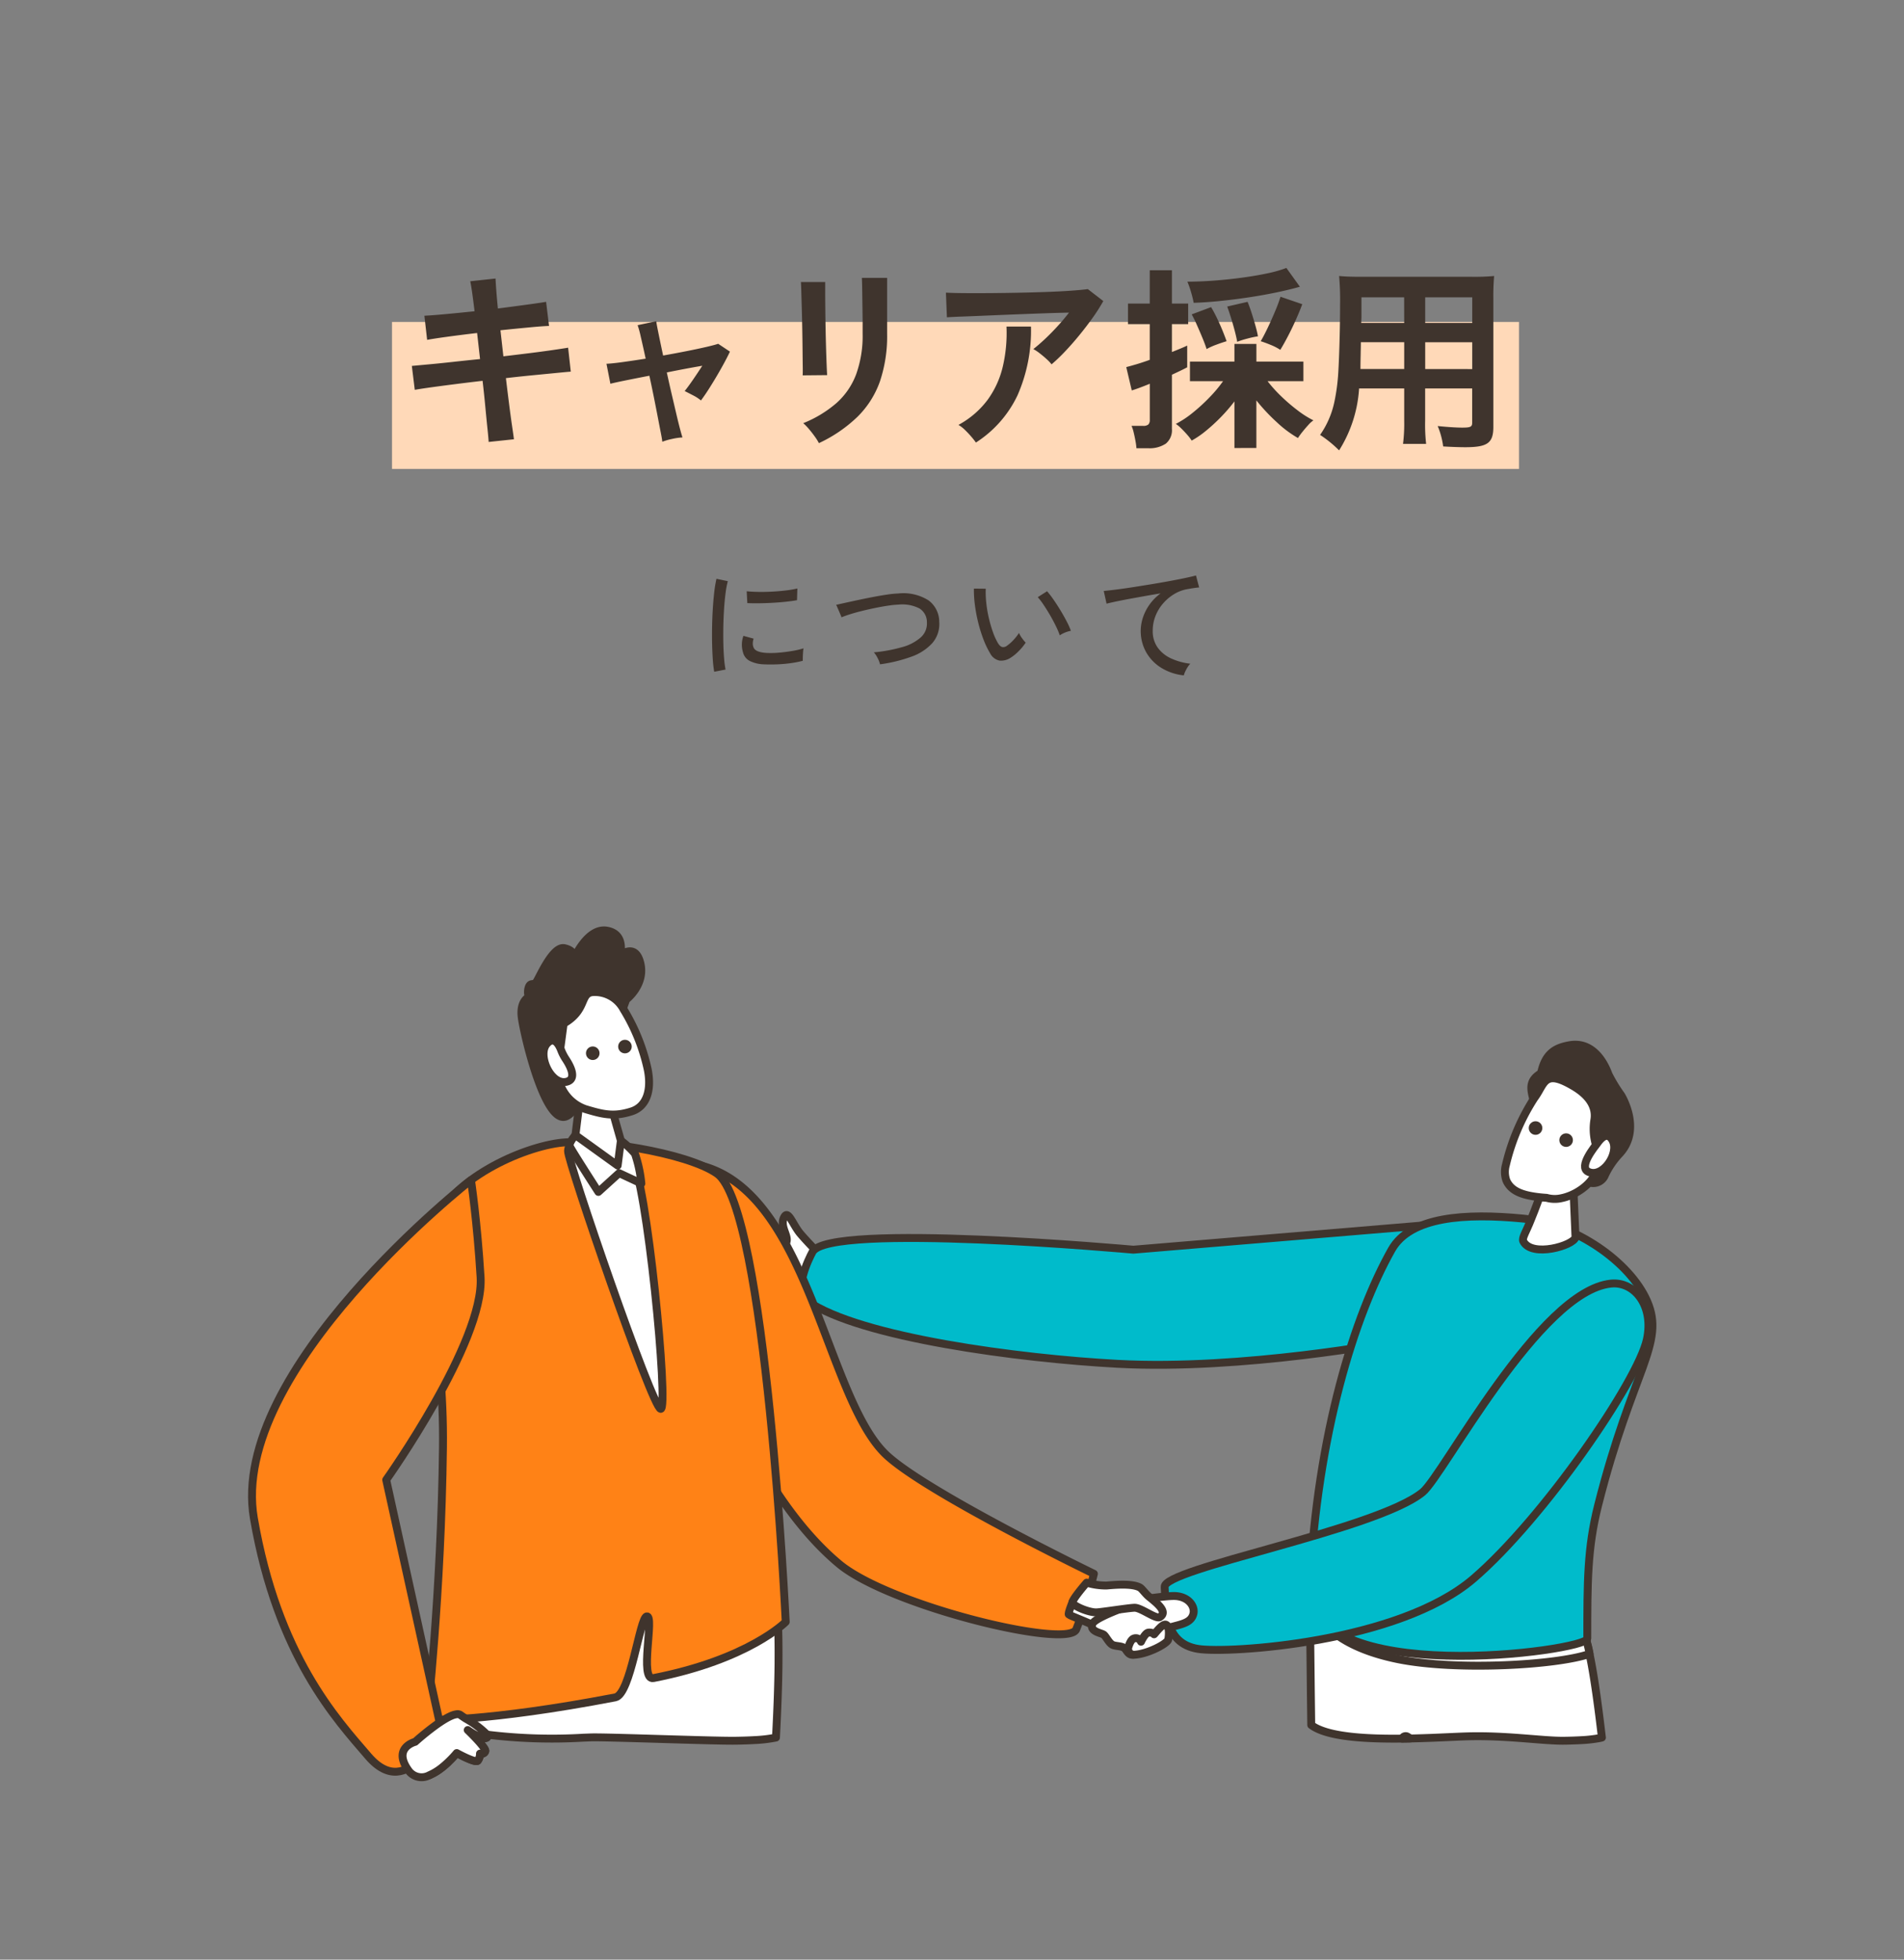 <svg xmlns="http://www.w3.org/2000/svg" width="272" height="280" viewBox="0 0 272 280"><rect x="0" y="0" width="272" height="280" fill="#808080" stroke="none"/><g id="&#x30B0;&#x30EB;&#x30FC;&#x30D7;_7226" data-name="&#x30B0;&#x30EB;&#x30FC;&#x30D7; 7226" transform="translate(19610 -1064)"><rect id="&#x9577;&#x65B9;&#x5F62;_44" data-name="&#x9577;&#x65B9;&#x5F62; 44" width="272" height="280" transform="translate(-19610 1064)" fill="none"></rect><rect id="&#x9577;&#x65B9;&#x5F62;_64" data-name="&#x9577;&#x65B9;&#x5F62; 64" width="161" height="21" transform="translate(-19554 1110)" fill="#ffd9b8"></rect><g id="&#x30B0;&#x30EB;&#x30FC;&#x30D7;_729" data-name="&#x30B0;&#x30EB;&#x30FC;&#x30D7; 729" transform="translate(-20589 -569)"><path id="&#x30D1;&#x30B9;_16840" data-name="&#x30D1;&#x30B9; 16840" d="M-66.192,1.148q-.028-.56-.168-1.89t-.308-3.122q-.168-1.792-.392-3.724-1.932.224-3.808.462t-3.4.448q-1.526.21-2.478.378l-.42-3.416,2.45-.224q1.526-.14,3.43-.35t3.864-.406l-.42-3.724q-2.156.252-4.116.518t-3.024.462l-.392-3.444q1.12-.056,3.08-.238t4.088-.406q-.168-1.4-.322-2.506t-.294-1.778l3.612-.392q.028.644.112,1.75t.224,2.534q2.156-.28,4.018-.532t2.87-.42l.42,3.444q-.924.028-2.842.21t-4.1.406l.42,3.724q1.9-.224,3.7-.448t3.248-.434q1.456-.21,2.3-.35L-54.46-8.9q-.7.056-2.156.2l-3.318.322q-1.862.182-3.794.406.224,1.876.448,3.64t.42,3.108q.2,1.344.28,1.988Zm24.808-.028q-.028-.336-.21-1.26t-.434-2.24q-.252-1.316-.56-2.856t-.644-3.08q-1.876.364-3.4.672t-2.17.476l-.56-2.856q.784-.028,2.3-.238t3.3-.49q-.392-1.82-.7-3.136a14.242,14.242,0,0,0-.448-1.652l2.66-.56q.028.308.308,1.68t.672,3.22q1.736-.308,3.36-.63t2.828-.6q1.2-.28,1.68-.448l1.68,1.12q-.476,1.008-1.2,2.3t-1.5,2.534q-.77,1.246-1.442,2.142a6.13,6.13,0,0,0-1.176-.756q-.756-.392-1.148-.588.5-.616,1.2-1.638t1.316-1.974q-2.3.392-5.068.952.336,1.568.7,3.122l.672,2.87q.308,1.316.546,2.2T-38.5.5a8.987,8.987,0,0,0-1.526.224A8.717,8.717,0,0,0-41.384,1.12Zm22.372.2a7.268,7.268,0,0,0-.574-.924q-.378-.532-.826-1.064a7.564,7.564,0,0,0-.84-.868,16.729,16.729,0,0,0,4.76-2.884,10.388,10.388,0,0,0,2.8-4.1,16.227,16.227,0,0,0,.924-5.782V-15.6q0-.616-.014-1.6t-.028-2.016q-.014-1.036-.028-1.876t-.042-1.2h3.612v7.98A20.261,20.261,0,0,1-10.3-7.49,13.344,13.344,0,0,1-13.5-2.45,20.238,20.238,0,0,1-19.012,1.316Zm-2.324-9.688q.028-.252.014-1.246t-.028-2.422q-.014-1.428-.042-3t-.07-3q-.042-1.428-.07-2.422t-.056-1.246h3.472v1.288q0,.98.014,2.366t.042,2.9q.028,1.512.07,2.926t.084,2.436q.042,1.022.07,1.386ZM14.224-9.94a5.648,5.648,0,0,0-.714-.756q-.462-.42-.966-.812a6.593,6.593,0,0,0-.924-.616q.756-.588,1.652-1.428t1.792-1.82q.9-.98,1.652-1.96-1.54.028-3.542.1t-4.116.154q-2.114.084-4.074.168t-3.472.14Q0-16.716-.728-16.66l-.14-3.528q.924.056,2.534.07t3.612,0q2-.014,4.13-.056t4.1-.112q1.974-.07,3.528-.182t2.366-.224l2.212,1.708A24.615,24.615,0,0,1,20.1-16.6q-.9,1.26-1.918,2.506t-2.044,2.324A24.11,24.11,0,0,1,14.224-9.94ZM3.416,1.232A10.824,10.824,0,0,0,2.744.378q-.42-.49-.9-.952a4.574,4.574,0,0,0-.924-.714A12.75,12.75,0,0,0,5.068-4.844,13.216,13.216,0,0,0,7.252-9.6a21.071,21.071,0,0,0,.532-5.74h3.5A23.009,23.009,0,0,1,9.366-5.53,16.285,16.285,0,0,1,3.416,1.232Zm36.932.784V-4.648A23.536,23.536,0,0,1,38.43-2.422,25.663,25.663,0,0,1,36.3-.462,13.368,13.368,0,0,1,34.244.952a7.366,7.366,0,0,0-.672-.868q-.42-.476-.854-.9a5,5,0,0,0-.742-.616A13.653,13.653,0,0,0,34.356-3a25.542,25.542,0,0,0,2.422-2.212,19.455,19.455,0,0,0,1.946-2.324H33.992v-2.8h6.356v-2.52h3.136v2.52H50.2v2.8H45.08a19.873,19.873,0,0,0,1.974,2.184,25.8,25.8,0,0,0,2.338,2,13.8,13.8,0,0,0,2.24,1.414,3.885,3.885,0,0,0-.728.658q-.42.462-.826.966a10.621,10.621,0,0,0-.658.9,16.128,16.128,0,0,1-3-2.24,27.245,27.245,0,0,1-2.94-3.136v6.8Zm-14,.028a8.873,8.873,0,0,0-.14-1.05Q26.1.392,25.956-.2a5.194,5.194,0,0,0-.308-.952H27.3a1.082,1.082,0,0,0,.756-.2.933.933,0,0,0,.2-.672V-7.168q-.812.336-1.5.588t-1.078.364l-.784-3.332q.56-.14,1.456-.406t1.9-.63v-5.1H25.144v-2.94h3.108v-4.76h3.164v4.76H33.74v2.94H31.416V-11.7q.7-.28,1.274-.518t.91-.406V-9.52q-.364.2-.938.476t-1.246.588V-.728a2.482,2.482,0,0,1-.868,2.114A4.172,4.172,0,0,1,28,2.044Zm8.176-20.776a13.949,13.949,0,0,0-.378-1.54,13.879,13.879,0,0,0-.518-1.484q1.82,0,3.85-.154t3.99-.42q1.96-.266,3.6-.616a17.441,17.441,0,0,0,2.7-.77L49.7-21.028q-1.484.42-3.36.812t-3.92.7q-2.044.308-4.074.518T34.524-18.732ZM46.9-12.012a7.56,7.56,0,0,0-1.386-.714q-.854-.35-1.414-.518.448-.756,1.008-1.932t1.064-2.38a21.378,21.378,0,0,0,.756-2.044l3.108,1.064q-.336.924-.868,2.128t-1.134,2.366Q47.432-12.88,46.9-12.012Zm-10.528-.112q-.2-.644-.588-1.582t-.8-1.862a16.5,16.5,0,0,0-.742-1.512l2.772-1.036q.392.644.826,1.54t.8,1.792q.364.9.588,1.54-.588.168-1.456.49A9.338,9.338,0,0,0,36.372-12.124ZM40.74-13.16q-.112-.672-.364-1.624t-.546-1.89q-.294-.938-.518-1.526l2.912-.672q.28.672.574,1.582t.546,1.806q.252.9.364,1.54a12.831,12.831,0,0,0-1.512.322A13.078,13.078,0,0,0,40.74-13.16ZM64.6-6.5v4.62a23.067,23.067,0,0,1-.168,3.3h3.3a24.588,24.588,0,0,1-.14-3.332V-6.5h6.72v4.9c0,.588-.252.7-1.4.7-.9,0-2.128-.084-3.528-.224a11.325,11.325,0,0,1,.784,2.912c.84.056,2.268.112,3.136.112,3.192,0,4.032-.588,4.032-2.912V-19.4a31.659,31.659,0,0,1,.112-3.164,31.137,31.137,0,0,1-3.22.112H58.52c-1.512,0-2.24-.028-3.22-.112a37.824,37.824,0,0,1,.14,4.06c0,3.3-.112,7.28-.252,9.632a28.331,28.331,0,0,1-.56,4.284A12.805,12.805,0,0,1,52.584.14,16.845,16.845,0,0,1,55.3,2.352,18.8,18.8,0,0,0,58.156-6.5Zm0-2.772H58.352c0-.56,0-.756.028-2.072,0-.392.028-.952.028-1.764H64.6Zm3,0V-13.1h6.72v3.836Zm-3-6.58H58.464l.028-.784v-2.884h6.1Zm3,0v-3.668h6.72v3.668Z" transform="translate(1115 1695)" fill="#3f342d"></path><path id="&#x30D1;&#x30B9;_16841" data-name="&#x30D1;&#x30B9; 16841" d="M27.03,20.982a16.593,16.593,0,0,1-.2-1.737q-.072-1.035-.1-2.268t0-2.547q.027-1.314.108-2.574t.207-2.331A16.2,16.2,0,0,1,27.354,7.7l1.62.342A12.6,12.6,0,0,0,28.659,9.7q-.135,1.017-.216,2.232t-.108,2.5q-.027,1.287,0,2.484t.108,2.169a13.823,13.823,0,0,0,.207,1.584ZM34.1,19.92a4.8,4.8,0,0,1-1.98-.477,1.878,1.878,0,0,1-.972-1.215,3.758,3.758,0,0,1,.054-2.376l1.458.4a2.219,2.219,0,0,0-.117.729,1.377,1.377,0,0,0,.135.585q.288.612,1.728.72a12.234,12.234,0,0,0,1.8-.027q.99-.081,1.944-.243a12.412,12.412,0,0,0,1.638-.378,4.8,4.8,0,0,0-.063.531q-.027.351-.036.7t-.009.549a15.007,15.007,0,0,1-1.9.36q-1,.126-1.944.153T34.1,19.92Zm-2.34-8.748-.09-1.692q.666.072,1.62.09t2-.036q1.044-.054,2-.171a14.4,14.4,0,0,0,1.62-.279l-.054,1.674q-.7.126-1.638.225t-1.944.153q-1.008.054-1.926.063T31.764,11.172ZM50.718,19.92a3.648,3.648,0,0,0-.342-.891,3.576,3.576,0,0,0-.54-.819,21.944,21.944,0,0,0,4.041-.747,6.617,6.617,0,0,0,2.655-1.386,2.639,2.639,0,0,0,.882-2.133,2.292,2.292,0,0,0-1.062-2.007,5.394,5.394,0,0,0-2.988-.549,13.275,13.275,0,0,0-1.386.135q-.828.117-1.764.306t-1.872.414q-.936.225-1.755.477t-1.377.486a1.72,1.72,0,0,0-.108-.3q-.108-.261-.252-.594l-.261-.6a.965.965,0,0,0-.153-.288q.558-.126,1.413-.315t1.872-.405q1.017-.216,2.052-.414t1.953-.333A13.648,13.648,0,0,1,53.31,9.8a6.72,6.72,0,0,1,4.347.99,3.827,3.827,0,0,1,1.521,3.078,4.156,4.156,0,0,1-1,3.033,7.316,7.316,0,0,1-3,1.935A21.354,21.354,0,0,1,50.718,19.92Zm18.594-.9a2.445,2.445,0,0,1-1.512.369,1.949,1.949,0,0,1-1.35-1.035,12.54,12.54,0,0,1-.954-1.989,20.353,20.353,0,0,1-.747-2.394,22.392,22.392,0,0,1-.477-2.52A16.262,16.262,0,0,1,64.128,9.1l1.692.018a14.153,14.153,0,0,0,.072,1.98,17.413,17.413,0,0,0,.351,2.124,18.921,18.921,0,0,0,.576,2.016,9.294,9.294,0,0,0,.747,1.656q.306.5.63.558a.847.847,0,0,0,.648-.18,5.737,5.737,0,0,0,.945-.837,6.478,6.478,0,0,0,.783-1,3.473,3.473,0,0,0,.423.738,5.316,5.316,0,0,0,.531.648,7.614,7.614,0,0,1-1.017,1.233A6.233,6.233,0,0,1,69.312,19.02ZM76.4,15.78a11.486,11.486,0,0,0-.522-1.242q-.36-.756-.828-1.566t-.945-1.521a9.8,9.8,0,0,0-.855-1.125l1.332-.846a13.346,13.346,0,0,1,.927,1.206q.513.738,1.017,1.575t.891,1.593a10.257,10.257,0,0,1,.567,1.278,4.016,4.016,0,0,0-.864.261A3.567,3.567,0,0,0,76.4,15.78ZM94.116,21.5a7.55,7.55,0,0,1-3.195-1.062A6.23,6.23,0,0,1,88.743,18.2a6.178,6.178,0,0,1-.477-4.932,6.873,6.873,0,0,1,.945-1.872A6.99,6.99,0,0,1,90.8,9.786q-1.116.18-2.268.387t-2.214.4q-1.062.2-1.908.378t-1.332.306l-.4-1.818q.594-.054,1.62-.18t2.313-.324q1.287-.2,2.655-.423t2.655-.459q1.287-.234,2.313-.45t1.62-.378l.45,1.71q-.252.018-.639.072t-.873.144a5.412,5.412,0,0,0-1.953.675A6.542,6.542,0,0,0,91.2,11.172,6.156,6.156,0,0,0,90.075,13a5.713,5.713,0,0,0-.4,2.133,3.99,3.99,0,0,0,.72,2.412,4.827,4.827,0,0,0,1.935,1.548,9.045,9.045,0,0,0,2.709.738,3.774,3.774,0,0,0-.576.837A3.6,3.6,0,0,0,94.116,21.5Z" transform="translate(1054 1708)" fill="#3f342d"></path></g><g id="people4" transform="translate(-19473.967 1257.429)"><g id="&#x30B0;&#x30EB;&#x30FC;&#x30D7;_743" data-name="&#x30B0;&#x30EB;&#x30FC;&#x30D7; 743" transform="translate(-100.033 -60.489)"><path id="&#x30D1;&#x30B9;_1188" data-name="&#x30D1;&#x30B9; 1188" d="M222.756,12.885s2.75-2.093,2.031-5.17-2.934-1.108-2.934-1.108.944-3.077-1.846-3.57-4.719,4.021-4.719,4.021.328-1.149-1.354-1.518-3.611,4.308-4.021,4.842-.78,0-1.067.7a2.146,2.146,0,0,0,0,1.436s-1.272.525-1.026,2.786,3.256,15.29,6.278,14.3S222.756,12.885,222.756,12.885Z" transform="translate(-169.299 -3)" fill="#3f342d" stroke="#3f342d" stroke-linecap="round" stroke-linejoin="round" stroke-width="1.128"></path><path id="&#x30D1;&#x30B9;_1189" data-name="&#x30D1;&#x30B9; 1189" d="M384.7,222.123c-1.158-1.339-1.8-3.62-2.4-2.356s.689,2.567.356,3.492-6.188-.41-6.142.687c.031.728,3.374.754,3.292.957s-3.372-.157-3.293.75a3.179,3.179,0,0,0,2.264,2.614c-.429.09-.769.239-.766.484.008.66,10.894,1.646,9.247-3.388C386.9,224.274,386.483,224.185,384.7,222.123Z" transform="translate(-306.311 -178.727)" fill="#fff" stroke="#3f342d" stroke-linecap="round" stroke-linejoin="round" stroke-width="1.128"></path><path id="&#x30D1;&#x30B9;_1190" data-name="&#x30D1;&#x30B9; 1190" d="M519.013,223.028l-51.041,4.267s-43.5-3.965-45.831.315c-.538.988-2.8,5.576-.753,7.005,7.5,5.224,30.3,8.233,44.345,8.988,17.889.962,39.526-3.174,39.526-3.174Z" transform="translate(-342.068 -181.675)" fill="#00bbcb" stroke="#3f342d" stroke-linecap="round" stroke-linejoin="round" stroke-width="1.128"></path><path id="&#x30D1;&#x30B9;_1191" data-name="&#x30D1;&#x30B9; 1191" d="M848.723,521.764c-.106.029-.219.056-.34.082a19.1,19.1,0,0,1-2.543.289c-.815.048-1.586.068-2.1.079l-.444.007c-1.576.021-3.756-.2-6.276-.387-2.179-.163-4.612-.3-7.125-.249-1.258.027-3.087.124-5.18.21-.288.011-.579.023-.875.032-.807.029-1.644.056-2.5.074q-.574.012-1.156.019c-4.771.054-9.778-.2-12.312-1.521a4.593,4.593,0,0,1-.675-.423c-.028-2.23-.054-4.323-.075-6.252-.024-2.115-.045-4.033-.064-5.721-.036-3.372-.06-5.825-.074-7.077v-.005c-.005-.615-.008-.939-.008-.939.325-.265,2.03-.2,4.562.078,3.354.368,8.156,1.112,13.111,1.962h0l1.053.182.333.058c4.08.712,8.181,1.479,11.587,2.152l.353.071h0a66.431,66.431,0,0,1,7.9,1.8c.013.023.025.047.039.072s.027.05.039.076q.1.2.2.449c.013.033.025.067.039.1.088.237.178.508.266.813.005.015.009.03.015.046h0c0,.007,0,.015.005.023.046.159.092.329.138.507.031.114.06.232.09.354.025.1.049.207.075.316s.045.2.068.3c.033.151.068.307.1.468q.084.393.166.823.068.345.136.716c.472,2.58.955,6.031,1.454,10.3C848.715,521.689,848.719,521.727,848.723,521.764Z" transform="translate(-655.876 -406.439)" fill="#fff" stroke="#3f342d" stroke-linecap="round" stroke-linejoin="round" stroke-width="1.128"></path><path id="&#x30D1;&#x30B9;_1192" data-name="&#x30D1;&#x30B9; 1192" d="M852.76,523.422c-.466-.831-2.04-1.686-4.305-2.506-7.576,1.63-20.322,3.436-33,.993,0,0,1.925,3.948,10.99,5.793,8.368,1.7,22.821.859,27.391-.755A14.2,14.2,0,0,0,852.76,523.422Z" transform="translate(-662.753 -423.576)" fill="#fff" stroke="#3f342d" stroke-linecap="round" stroke-linejoin="round" stroke-width="1.128"></path><path id="&#x30D1;&#x30B9;_1193" data-name="&#x30D1;&#x30B9; 1193" d="M846.583,280.774c.007-8.041-.006-12.91,1.542-19.042,4.912-19.46,9.664-23.1,7-29.2-2.419-5.538-10.235-11.065-17.756-11.79-8.155-.786-16.049-.32-18.738,4.446-5.3,9.394-10.6,26.322-11.7,47.923C806.172,288.03,846.581,282.541,846.583,280.774Z" transform="translate(-655.827 -179.572)" fill="#00bbcb" stroke="#3f342d" stroke-linecap="round" stroke-linejoin="round" stroke-width="1.128"></path><path id="&#x30D1;&#x30B9;_1194" data-name="&#x30D1;&#x30B9; 1194" d="M878.019,615.609c.025.015.166.1.395.266q-.574.012-1.156.019a.428.428,0,0,1,.041-.094A.526.526,0,0,1,878.019,615.609Z" transform="translate(-712.945 -500.413)" fill="#fff" stroke="#3f342d" stroke-linecap="round" stroke-linejoin="round" stroke-width="1.128"></path><path id="&#x30D1;&#x30B9;_1195" data-name="&#x30D1;&#x30B9; 1195" d="M187.665,416.635v.019q0,.167,0,.337c-.031,3.135-.159,6.69-.365,10.556a19.793,19.793,0,0,1-2.986.357c-.906.054-1.764.075-2.335.087l-.494.008c-3.269.044-18.564-.559-20.669-.474-.321.012-.646.026-.975.036a76.083,76.083,0,0,1-13.813-.431c.1.162.116.3.008.393-.594.53-2.7-1-2.765-1.051.079.075,2.643,2.544,2.5,3.021s-.752.349-.752.349a1.62,1.62,0,0,1-.318,1.01c-.341.376-3-1.093-3-1.093a15.494,15.494,0,0,1-1.3,1.367c-.209.194-.437.4-.678.594a7.871,7.871,0,0,1-1.937,1.209c.269-1.829.538-3.644.805-5.422q.141-.931.278-1.847c.032-.21.064-.419.095-.627.029-.191.059-.382.087-.572,1.722-11.306,3.288-20.6,3.991-22.161a12.471,12.471,0,0,1,3.766-4.181c8.191-6.41,26.176-13.045,31.654-14.334a24.681,24.681,0,0,0,.375,2.98c1.09,5.812,4.11,10.195,7.593,17.081a13.4,13.4,0,0,1,.946,4.271c0,.032.007.064.009.1.111,1.091.187,2.337.234,3.72C187.663,413.361,187.679,414.935,187.665,416.635Z" transform="translate(-112.449 -312.218)" fill="#fff" stroke="#3f342d" stroke-linecap="round" stroke-linejoin="round" stroke-width="1.128"></path><path id="&#x30D1;&#x30B9;_1196" data-name="&#x30D1;&#x30B9; 1196" d="M150.265,591.821c0,.019-.088.412-.221,1.053-.043.209-.091.445-.143.7-.04.2-.083.412-.127.635-.309,1.548-.7,3.629-1.011,5.567-.209.194-.437.4-.678.594.34-2.274.832-4.845,1.187-6.6.011-.056.021-.112.033-.167.04-.2.079-.392.115-.569.157-.763.265-1.261.282-1.343a.288.288,0,1,1,.563.122Z" transform="translate(-120.817 -480.87)" fill="#fff" stroke="#3f342d" stroke-linecap="round" stroke-linejoin="round" stroke-width="1.128"></path><path id="&#x30D1;&#x30B9;_1197" data-name="&#x30D1;&#x30B9; 1197" d="M320.352,192.521c4.215,17.733,12.538,36.436,23.284,45.379,7.159,5.958,32.455,12.124,33.852,9.383a58.254,58.254,0,0,0,2.54-7.981s-24.27-11.765-29.785-17.113c-8.453-8.2-10.94-36.9-25.994-41.121C316.577,178.914,319.729,189.9,320.352,192.521Z" transform="translate(-259.758 -147.375)" fill="#ff8216" stroke="#3f342d" stroke-linecap="round" stroke-linejoin="round" stroke-width="1.128"></path><path id="&#x30D1;&#x30B9;_1198" data-name="&#x30D1;&#x30B9; 1198" d="M138.317,207.6c.193-16.319-3.388-25.178-1.835-30.735,1.992-7.125,12.415-11.982,18.379-12.809,4.906-.681,18.255,1.321,22.62,4.378,7,4.9,9.8,64.048,9.8,64.048s-5.263,5.368-18.9,8.026c-2.077.405.186-8.965-.946-8.821-1.013.129-2.278,11.148-4.506,11.576-18.464,3.551-26.891,3.237-26.891,3.237S138.071,228.4,138.317,207.6Z" transform="translate(-111.036 -133.677)" fill="#ff8216" stroke="#3f342d" stroke-linecap="round" stroke-linejoin="round" stroke-width="1.128"></path><path id="&#x30D1;&#x30B9;_1199" data-name="&#x30D1;&#x30B9; 1199" d="M34.286,192.8S-.385,219.921,3.27,241.127c3.386,19.646,11.771,28.681,16.344,34,5.873,6.828,10.3-4.328,10.3-4.328l-7.742-35.167s14.038-19.745,13.483-28.956C35.172,198.72,34.286,192.8,34.286,192.8Z" transform="translate(-3 -157.127)" fill="#ff8216" stroke="#3f342d" stroke-linecap="round" stroke-linejoin="round" stroke-width="1.128"></path><path id="&#x30D1;&#x30B9;_1200" data-name="&#x30D1;&#x30B9; 1200" d="M244.215,163.6s-.918-.063-1.012,1.279,12.018,36.67,13.236,36.842-2.053-33.4-4.12-35.5S245.827,163.258,244.215,163.6Z" transform="translate(-198.057 -133.357)" fill="#fff" stroke="#3f342d" stroke-linecap="round" stroke-linejoin="round" stroke-width="1.128"></path><path id="&#x30D1;&#x30B9;_1201" data-name="&#x30D1;&#x30B9; 1201" d="M249.7,112.691l-1.106,9.024c-.115,1.594,5.051,5.456,6.79,4.2.51-.369.454-1.425.088-2.593l-2.31-8.175Z" transform="translate(-202.434 -92.075)" fill="#fff" stroke="#3f342d" stroke-linecap="round" stroke-linejoin="round" stroke-width="1.128"></path><path id="&#x30D1;&#x30B9;_1202" data-name="&#x30D1;&#x30B9; 1202" d="M236.309,54.318l-.818,6.138a5.857,5.857,0,0,0,3.956,6.088c2.412.719,3.986,1.144,6.569.316,2.152-.69,2.876-3.022,2.321-5.911a27.464,27.464,0,0,0-3.471-8.678,4.648,4.648,0,0,0-4.436-2.449C238.594,50.025,239.691,52.383,236.309,54.318Z" transform="translate(-191.789 -41.002)" fill="#fff" stroke="#3f342d" stroke-linecap="round" stroke-linejoin="round" stroke-width="1.128"></path><path id="&#x30D1;&#x30B9;_1203" data-name="&#x30D1;&#x30B9; 1203" d="M227.741,89.3a6.655,6.655,0,0,1-.635-1.257c-.33-.833-1.014-1.995-2.009-.9-1.448,1.6.554,5.939,2.747,5.461C229.473,92.251,228.4,90.286,227.741,89.3Z" transform="translate(-182.956 -70.966)" fill="#fff" stroke="#3f342d" stroke-linecap="round" stroke-linejoin="round" stroke-width="1.128"></path><path id="&#x30D1;&#x30B9;_1204" data-name="&#x30D1;&#x30B9; 1204" d="M245.246,158.633l6.029,4.343.46-3.558a11.864,11.864,0,0,1,2.012,1.873,18.779,18.779,0,0,1,.914,4.255l-3.181-1.485-2.959,2.685s-3.884-6.026-4.084-6.512S245.246,158.633,245.246,158.633Z" transform="translate(-199.038 -129.382)" fill="#fff" stroke="#3f342d" stroke-linecap="round" stroke-linejoin="round" stroke-width="1.128"></path><path id="&#x30D1;&#x30B9;_1205" data-name="&#x30D1;&#x30B9; 1205" d="M624.312,513.3s-.7,1.694-.55,1.844,3.576,1.414,4.882,2.206,4.264-3,3.814-3.524S624.312,513.3,624.312,513.3Z" transform="translate(-507.075 -417.39)" fill="#fff" stroke="#3f342d" stroke-linecap="round" stroke-linejoin="round" stroke-width="1.128"></path><path id="&#x30D1;&#x30B9;_1206" data-name="&#x30D1;&#x30B9; 1206" d="M760.48,271.395c-10.281,1.021-23.978,27.414-26.926,29.814-6.676,5.435-37.079,10.882-36.851,13.536s-.343,8.052,4.8,8.853c4.3.671,28.618-.838,39.331-10.053,10.036-8.632,23.453-28.22,24.756-34.157C766.643,274.589,763.822,271.063,760.48,271.395Z" transform="translate(-566.323 -220.933)" fill="#00bbcb" stroke="#3f342d" stroke-linecap="round" stroke-linejoin="round" stroke-width="1.128"></path><path id="&#x30D1;&#x30B9;_1207" data-name="&#x30D1;&#x30B9; 1207" d="M649.812,509.342s-7.83,2.5-8.306,3.646,1.3,1.3,1.632,1.588.776,1.271,1.317,1.466,1.325.1,1.7.514.674,1.4,1.946.495a31.308,31.308,0,0,0,3.528-2.69c1.331-1.293-.444-.5,1.216-.928,1.645-.427,2.729-.669,3.06-1.8s-.731-2.646-2.875-2.606C651.806,509.055,649.812,509.342,649.812,509.342Z" transform="translate(-521.436 -413.924)" fill="#fff" stroke="#3f342d" stroke-linecap="round" stroke-linejoin="round" stroke-width="1.128"></path><path id="&#x30D1;&#x30B9;_1208" data-name="&#x30D1;&#x30B9; 1208" d="M628.693,498.856a9.441,9.441,0,0,0,2.818.413c1.169-.094,3.616-.332,4.76.268.328.173.807.908,1.328,1.328,1.292,1.043,2.687,2.188,1.542,2.913-.542.343-2.7-1.367-3.62-1.335s-4.274.575-5.357.657-3.49-.931-3.5-1.42S628.693,498.856,628.693,498.856Z" transform="translate(-509.452 -405.662)" fill="#fff" stroke="#3f342d" stroke-linecap="round" stroke-linejoin="round" stroke-width="1.128"></path><path id="&#x30D1;&#x30B9;_1209" data-name="&#x30D1;&#x30B9; 1209" d="M669.809,535.032a.842.842,0,0,1-.849-1.085c.164-.543.426-1.132.807-1.24a.8.8,0,0,1,1,.466s.565-1.243,1.053-1.3.795.151.809.236,1.118-1.508,1.661-1.38.516,1.478.355,2.156C674.505,533.448,671.78,534.92,669.809,535.032Z" transform="translate(-543.766 -431.537)" fill="#fff" stroke="#3f342d" stroke-linecap="round" stroke-linejoin="round" stroke-width="1.128"></path><path id="&#x30D1;&#x30B9;_1210" data-name="&#x30D1;&#x30B9; 1210" d="M986.442,94.115c-.568-1.585-2.206-4.73-5.515-4.168-2.152.366-3.525,1.218-4.123,4.007-1.5.907-1.576,1.873-1.18,3.41a10.4,10.4,0,0,0,.64,2.1c.355.994-.506,1.893-.007,1.884s7.182,8.244,7.812,8.3a1.808,1.808,0,0,0,1.876-1.141,11.722,11.722,0,0,1,2.019-2.981c3.369-3.527.284-8.437.284-8.437A21.827,21.827,0,0,1,986.442,94.115Z" transform="translate(-792.658 -73.552)" fill="#3f342d" stroke="#3f342d" stroke-linecap="round" stroke-linejoin="round" stroke-width="1.128"></path><path id="&#x30D1;&#x30B9;_1211" data-name="&#x30D1;&#x30B9; 1211" d="M969.092,196.541c1.211,2.379,7.206.61,7.46-.566l-.4-9.335-3.528,1.184-.572,1.083-.186.353-.2.379-.064.121-.932,2.469s-.2.491-.479,1.2C969.522,195.153,968.863,196.09,969.092,196.541Z" transform="translate(-787.481 -152.125)" fill="#fff" stroke="#3f342d" stroke-linecap="round" stroke-linejoin="round" stroke-width="1.128"></path><path id="&#x30D1;&#x30B9;_1212" data-name="&#x30D1;&#x30B9; 1212" d="M955.494,127.811a3.716,3.716,0,0,0,.037,2.147.027.027,0,0,1,.005.015,2.526,2.526,0,0,0,.269.524c.063.094.13.184.2.272.681.82,1.806,1.33,3.788,1.6l.008,0c.081.013.166.024.252.033h0c.179.023.366.043.558.062.226.02.46.04.7.055a4.319,4.319,0,0,0,2.165.039c.164-.033.327-.075.492-.123,1.985-.58,3.965-2.135,4.489-3.852a3,3,0,0,0,.13-.722l.281-1.674-.169-.309a7.94,7.94,0,0,1-.578-4.441c.5-2.847-2.265-4.472-3.393-5.1-3.844-2.142-3.693-.04-5.176,1.93A30.463,30.463,0,0,0,955.494,127.811Z" transform="translate(-776.364 -94.309)" fill="#fff" stroke="#3f342d" stroke-linecap="round" stroke-linejoin="round" stroke-width="1.128"></path><path id="&#x30D1;&#x30B9;_1213" data-name="&#x30D1;&#x30B9; 1213" d="M1017.969,160.23c.513-.734,1.446-1.705,2.16-.408,1.038,1.887-1.432,5.47-3.454,4.5C1015.174,163.6,1017.7,160.616,1017.969,160.23Z" transform="translate(-825.774 -129.832)" fill="#fff" stroke="#3f342d" stroke-linecap="round" stroke-linejoin="round" stroke-width="1.128"></path><path id="&#x30D1;&#x30B9;_1214" data-name="&#x30D1;&#x30B9; 1214" d="M126.74,601.15c.079.075,2.643,2.544,2.5,3.021s-.752.349-.752.349a1.62,1.62,0,0,1-.318,1.01c-.341.376-3-1.093-3-1.093a15.5,15.5,0,0,1-1.3,1.367c-.209.194-.437.4-.678.594a7.87,7.87,0,0,1-1.937,1.209,2.289,2.289,0,0,1-3.007-.724c-.051-.072-.1-.142-.145-.211-2.013-3.047,1.124-3.839,1.124-3.839a38.833,38.833,0,0,1,3.111-2.5c.13-.09.258-.179.388-.266.2-.136.4-.266.6-.387.23-.14.455-.268.67-.378.185-.094.361-.174.53-.24a2.627,2.627,0,0,1,.625-.169.762.762,0,0,1,.55.107c.2.148.455.318.734.5a14.308,14.308,0,0,1,3.064,2.3c.1.162.116.3.008.393C128.911,602.731,126.808,601.2,126.74,601.15Z" transform="translate(-95.92 -486.895)" fill="#fff" stroke="#3f342d" stroke-linecap="round" stroke-linejoin="round" stroke-width="1.128"></path><ellipse id="&#x6955;&#x5186;&#x5F62;_70" data-name="&#x6955;&#x5186;&#x5F62; 70" cx="0.97" cy="0.97" rx="0.97" ry="0.97" transform="translate(47.709 16.579)" fill="#3f342d"></ellipse><ellipse id="&#x6955;&#x5186;&#x5F62;_71" data-name="&#x6955;&#x5186;&#x5F62; 71" cx="0.97" cy="0.97" rx="0.97" ry="0.97" transform="translate(52.308 15.628)" fill="#3f342d"></ellipse><ellipse id="&#x6955;&#x5186;&#x5F62;_72" data-name="&#x6955;&#x5186;&#x5F62; 72" cx="0.97" cy="0.97" rx="0.97" ry="0.97" transform="translate(182.393 27.269)" fill="#3f342d"></ellipse><ellipse id="&#x6955;&#x5186;&#x5F62;_73" data-name="&#x6955;&#x5186;&#x5F62; 73" cx="0.97" cy="0.97" rx="0.97" ry="0.97" transform="translate(186.762 28.995)" fill="#3f342d"></ellipse></g></g></g></svg>
